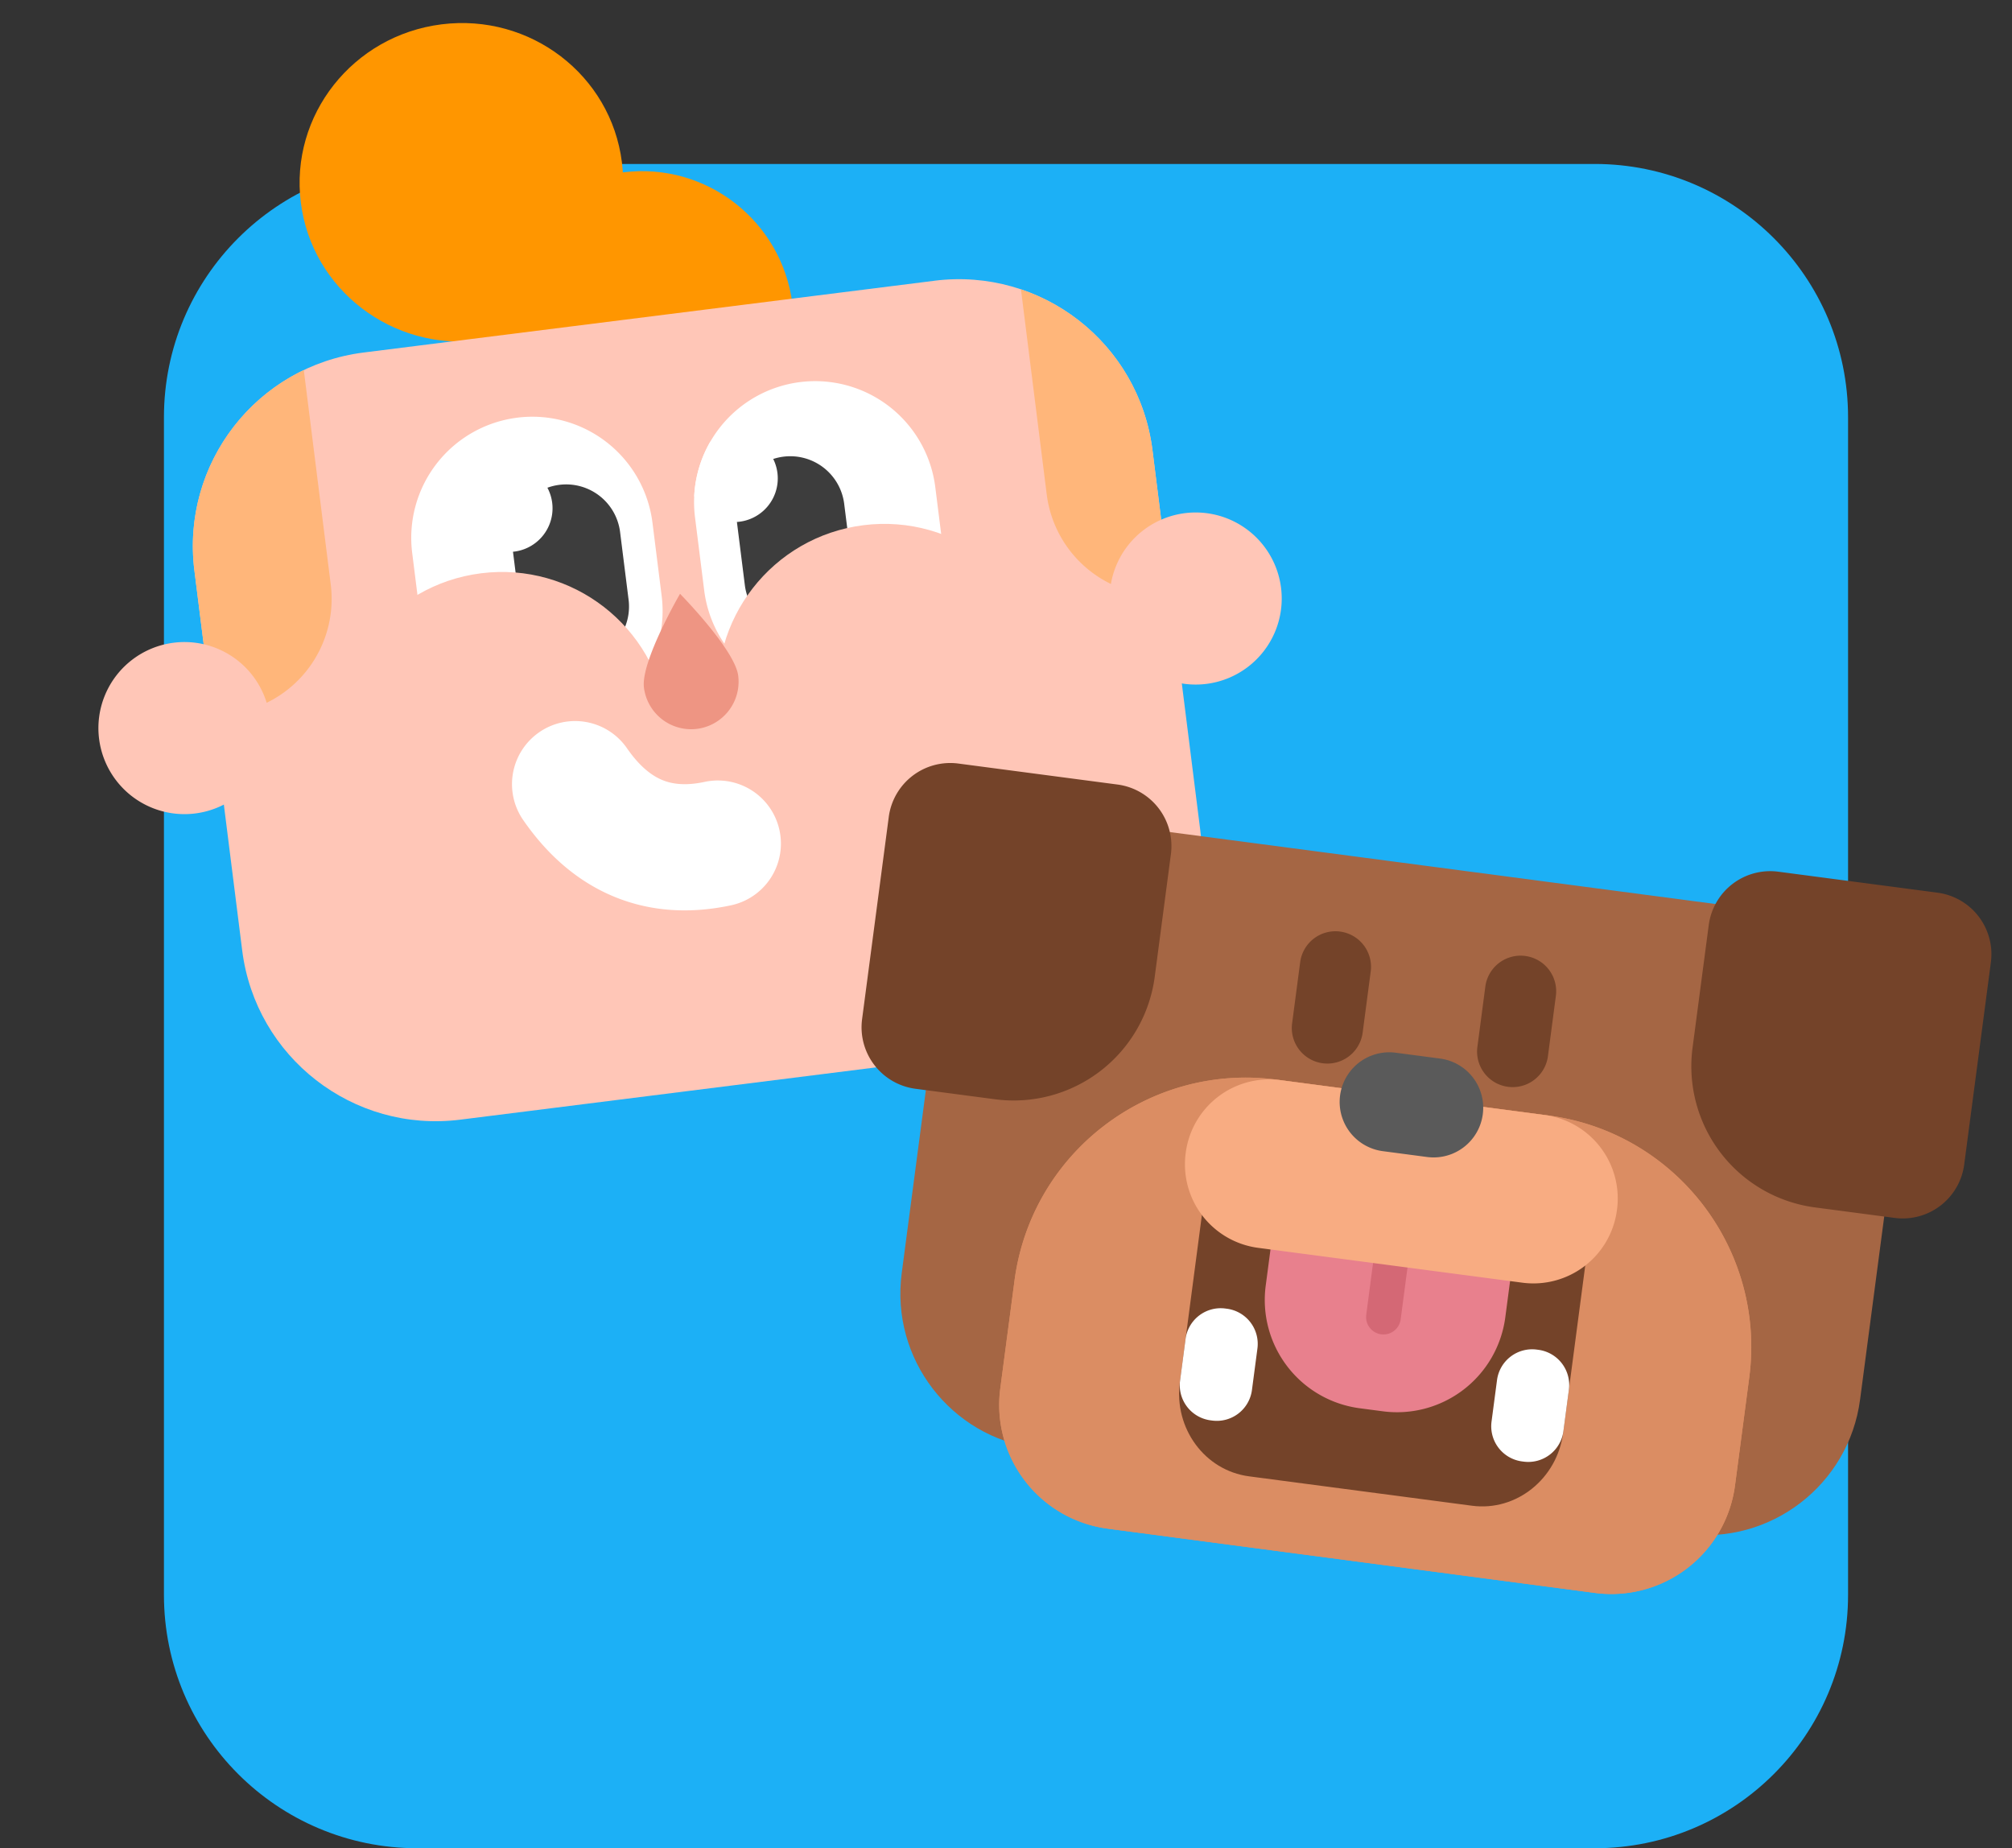 <svg viewBox="0 0 135 124" fill="none" xmlns="http://www.w3.org/2000/svg"><rect x="0" y="0" width="135" height="124" fill="#333333" stroke="none"/><path d="M11 28c0-9.389 7.611-17 17-17h79c9.389 0 17 7.611 17 17v79c0 9.389-7.611 17-17 17H28c-9.389 0-17-7.611-17-17V28z" fill="#1CB0F6"/><path fill-rule="evenodd" clip-rule="evenodd" d="M41.814 11.563c5.571-.7 10.655 3.26 11.357 8.84l.19 1.517-20.173 2.536-.19-1.516c-.703-5.581 3.245-10.677 8.816-11.377z" fill="#FF9600"/><path d="M32.29 22.833c5.947-.748 10.173-6.1 9.437-11.954-.736-5.854-6.155-9.993-12.102-9.246-5.95.748-10.176 6.1-9.44 11.954.736 5.854 6.155 9.994 12.105 9.246z" fill="#FF9600"/><path d="M62.7 18.836L24.404 23.65c-7.176.902-12.262 7.45-11.36 14.627L16.25 63.76c.902 7.176 7.45 12.262 14.627 11.36l38.295-4.815c7.176-.903 12.262-7.451 11.36-14.627l-3.205-25.484c-.902-7.176-7.45-12.262-14.626-11.36z" fill="#FFC6B7"/><path d="M14.27 48.023l-1.226-9.745c-.722-5.742 2.39-11.083 7.34-13.45l1.808 14.384a7.754 7.754 0 0 1-6.726 8.66l-1.197.151zM78.55 39.933a7.754 7.754 0 0 1-8.317-6.762l-1.73-13.759c4.614 1.553 8.175 5.63 8.823 10.783l1.224 9.738z" fill="#FFB67A"/><path d="M13.096 54.576a5.772 5.772 0 1 0-1.44-11.455 5.772 5.772 0 0 0 1.44 11.455zM80.948 45.883a5.772 5.772 0 1 0-1.44-11.455 5.772 5.772 0 0 0 1.44 11.455z" fill="#FFC6B7"/><path fill-rule="evenodd" clip-rule="evenodd" d="M53.681 25.635a8.124 8.124 0 0 0-7.047 9.075l.616 4.903a8.124 8.124 0 1 0 16.122-2.027l-.617-4.904a8.124 8.124 0 0 0-9.074-7.047z" fill="#fff"/><path d="M52.57 30.638a3.647 3.647 0 0 0-3.164 4.074l.571 4.545a3.647 3.647 0 1 0 7.238-.91l-.572-4.546a3.647 3.647 0 0 0-4.073-3.163z" fill="#3D3D3D"/><path d="M47.652 29.645a8.087 8.087 0 0 0-1.073 3.639 2.93 2.93 0 0 0 5.585-1.554 2.93 2.93 0 0 0-4.512-2.085z" fill="#fff"/><path fill-rule="evenodd" clip-rule="evenodd" d="M34.704 28.022a8.124 8.124 0 0 1 9.075 7.047l.616 4.903A8.124 8.124 0 0 1 28.273 42l-.616-4.903a8.124 8.124 0 0 1 7.047-9.074z" fill="#fff"/><path fill-rule="evenodd" clip-rule="evenodd" d="M37.532 32.528a3.647 3.647 0 0 1 4.074 3.164l.571 4.546a3.647 3.647 0 0 1-7.238.91l-.571-4.546a3.647 3.647 0 0 1 3.163-4.074z" fill="#3D3D3D"/><path d="M34.591 36.996a2.93 2.93 0 1 1-.73-5.812 2.93 2.93 0 0 1 .73 5.812z" fill="#fff"/><path d="M35.067 60.633c6.122-.77 10.462-6.357 9.692-12.48-.77-6.122-6.358-10.461-12.48-9.691-6.123.77-10.462 6.357-9.692 12.48.77 6.122 6.357 10.461 12.48 9.691zM60.722 57.408c6.123-.77 10.462-6.358 9.692-12.48-.77-6.123-6.357-10.462-12.48-9.692-6.122.77-10.461 6.357-9.691 12.48.77 6.122 6.357 10.462 12.48 9.692z" fill="#FFC6B7"/><path fill-rule="evenodd" clip-rule="evenodd" d="M46.768 48.9a3.191 3.191 0 0 0 2.764-3.567c-.22-1.751-3.903-5.494-3.903-5.494s-2.642 4.538-2.422 6.289a3.191 3.191 0 0 0 3.561 2.772z" fill="#EE9583"/><path fill-rule="evenodd" clip-rule="evenodd" d="M36.18 49.127a4.234 4.234 0 0 1 5.89 1.075c.86 1.244 1.673 1.842 2.364 2.129.676.279 1.575.403 2.873.12a4.234 4.234 0 0 1 1.8 8.274c-2.684.584-5.38.477-7.91-.57-2.515-1.041-4.522-2.866-6.092-5.138a4.234 4.234 0 0 1 1.076-5.89z" fill="#fff"/><path fill-rule="evenodd" clip-rule="evenodd" d="M75.025 55.366l43.548 5.743c5.732.756 9.765 6.015 9.009 11.747l-2.775 21.042c-.756 5.731-6.015 9.764-11.746 9.009l-43.548-5.744c-5.732-.756-9.765-6.014-9.01-11.746l2.776-21.042c.756-5.731 6.015-9.765 11.746-9.009z" fill="#A56644"/><path d="M85.659 72.434l18.219 2.403c8.583 1.131 14.623 9.006 13.491 17.589l-.955 7.238a8.374 8.374 0 0 1-9.397 7.207l-32.695-4.312a8.374 8.374 0 0 1-7.207-9.397l.955-7.238c1.131-8.582 9.006-14.622 17.589-13.49z" fill="#DB8D63"/><path d="M85.659 72.434l18.219 2.403c8.583 1.131 14.623 9.006 13.491 17.589l-.955 7.238a8.374 8.374 0 0 1-9.397 7.207l-32.695-4.312a8.374 8.374 0 0 1-7.207-9.397l.955-7.238c1.131-8.582 9.006-14.622 17.589-13.49z" fill="#DB8D63"/><path d="M102.231 74.765L87.269 72.79c-2.972-.391-5.711 1.8-6.12 4.895l-1.984 15.05c-.408 3.094 1.67 5.92 4.64 6.313l14.963 1.973c2.971.392 5.71-1.8 6.118-4.895l1.985-15.049c.408-3.095-1.669-5.921-4.64-6.313z" fill="#744329"/><path d="M95.49 74.129l-1.547-.204a7.327 7.327 0 0 0-8.222 6.306l-.795 6.027a7.327 7.327 0 0 0 6.306 8.223l1.548.204a7.327 7.327 0 0 0 8.222-6.306l.795-6.028a7.327 7.327 0 0 0-6.306-8.222z" fill="#E8808D"/><path d="M96.06 72.751a1.165 1.165 0 0 0-2.31-.304l-2.08 15.775a1.165 1.165 0 0 0 2.31.304l2.08-15.775z" fill="#D46875"/><path d="M103.633 74.804l-17.729-2.338a5.652 5.652 0 0 0-6.343 4.865l-.006.045a5.652 5.652 0 0 0 4.865 6.343l17.729 2.338a5.652 5.652 0 0 0 6.343-4.865l.006-.045a5.653 5.653 0 0 0-4.865-6.343z" fill="#F8AC82"/><path fill-rule="evenodd" clip-rule="evenodd" d="M89.917 62.5a2.387 2.387 0 0 1 2.055 2.677l-.543 4.114a2.387 2.387 0 0 1-4.733-.624l.543-4.114a2.387 2.387 0 0 1 2.678-2.054zM102.341 64.137a2.387 2.387 0 0 1 2.054 2.679l-.542 4.113a2.388 2.388 0 0 1-4.733-.624l.542-4.113a2.387 2.387 0 0 1 2.679-2.055z" fill="#744329"/><path fill-rule="evenodd" clip-rule="evenodd" d="M93.653 70.628l2.972.392a3.33 3.33 0 1 1-.871 6.604l-2.971-.392a3.33 3.33 0 0 1 .87-6.604z" fill="#5A5A5A"/><path d="M82.323 87.804l-.107-.014a2.378 2.378 0 0 0-2.669 2.047l-.367 2.786a2.378 2.378 0 0 0 2.047 2.669l.107.014a2.378 2.378 0 0 0 2.668-2.047l.368-2.786a2.378 2.378 0 0 0-2.047-2.669zM103.222 90.56l-.107-.014a2.378 2.378 0 0 0-2.669 2.047l-.368 2.787a2.379 2.379 0 0 0 2.047 2.668l.107.014a2.378 2.378 0 0 0 2.669-2.046l.368-2.787a2.38 2.38 0 0 0-2.047-2.669z" fill="#fff"/><path fill-rule="evenodd" clip-rule="evenodd" d="M64.304 51.227l10.679 1.408a4.162 4.162 0 0 1 3.582 4.67l-1.086 8.23a9.547 9.547 0 0 1-10.713 8.216l-5.34-.704a4.162 4.162 0 0 1-3.582-4.67l1.79-13.568a4.162 4.162 0 0 1 4.67-3.582zM130.001 59.89l-10.679-1.407a4.161 4.161 0 0 0-4.67 3.582l-1.086 8.229a9.548 9.548 0 0 0 8.218 10.713l5.339.704a4.161 4.161 0 0 0 4.67-3.582l1.79-13.568a4.163 4.163 0 0 0-3.582-4.67z" fill="#744329"/></svg>